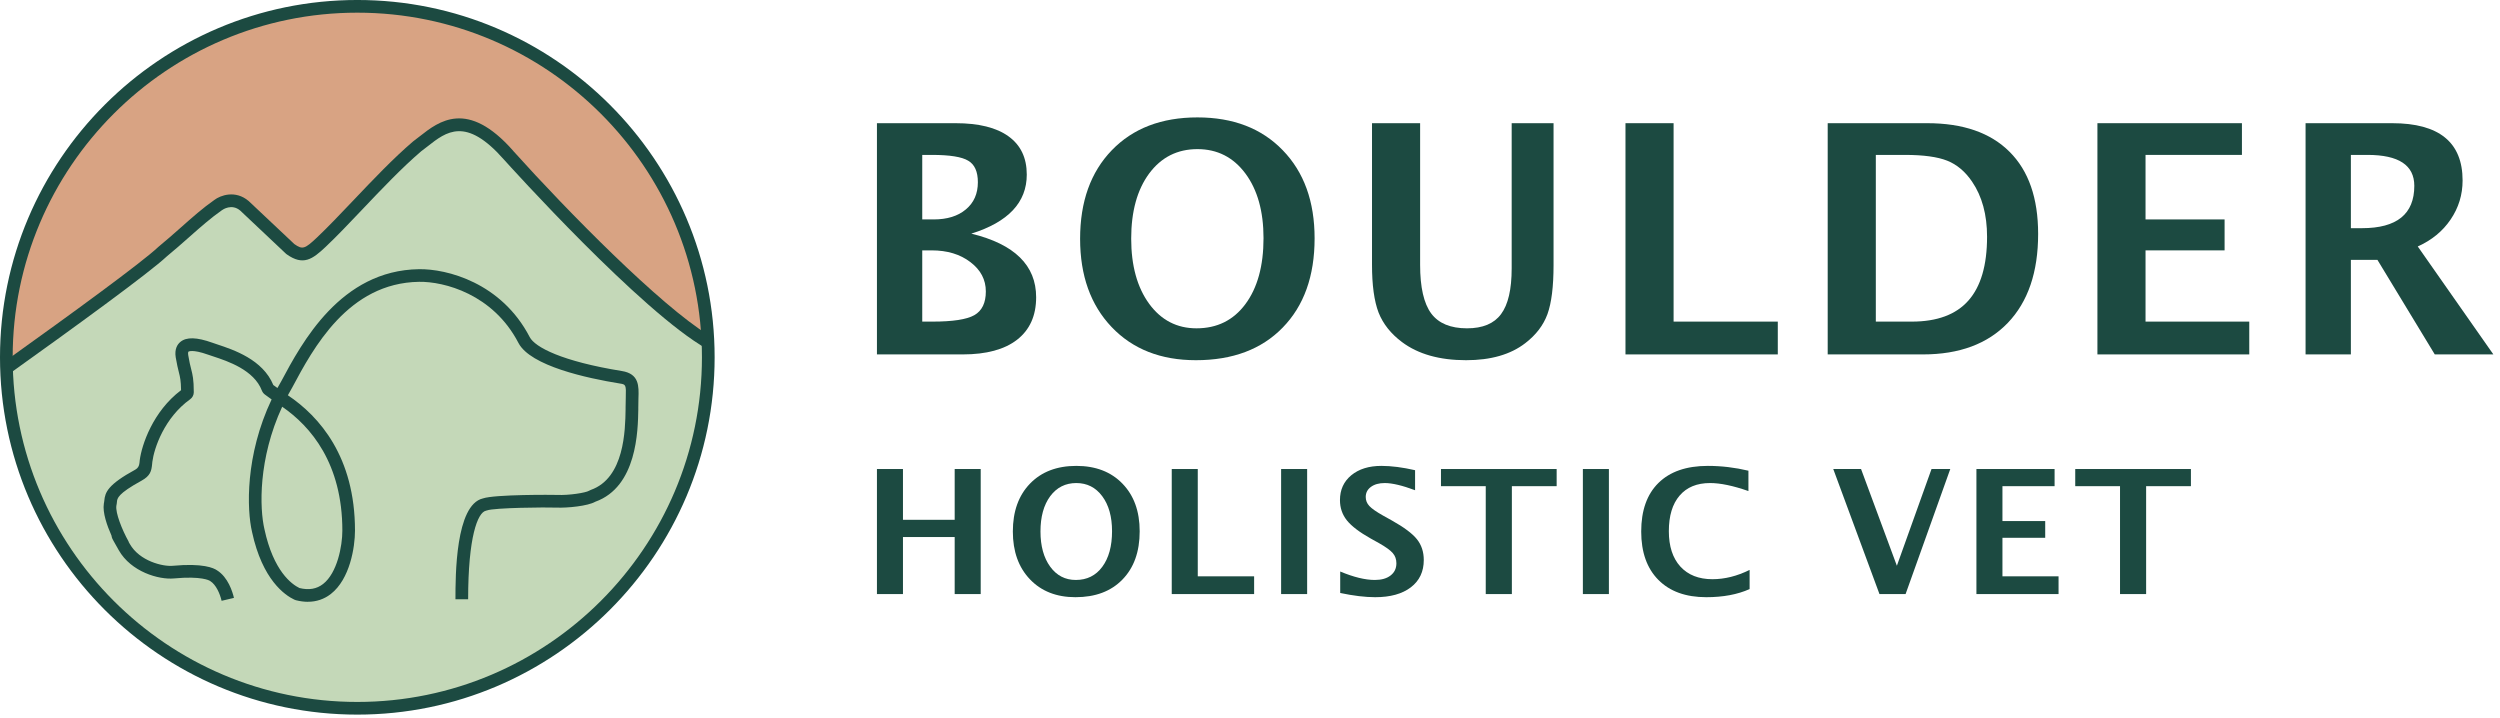 <svg xmlns="http://www.w3.org/2000/svg" fill="none" viewBox="0 0 188 54" height="54" width="188">
<path fill="#D8A383" d="M5.756 23.826L11.1 19.924L14.282 17.161C16.621 14.536 18.007 15.132 18.417 15.767C18.422 15.775 18.428 15.783 18.436 15.792L20.407 17.643L22.175 19.056C22.197 19.073 22.222 19.081 22.25 19.081H23.178C23.212 19.081 23.242 19.068 23.264 19.046L30.733 11.457C33.425 8.816 35.498 9.395 36.196 10.016L38.538 12.358L42.199 16.26L47.302 21.243C48.297 22.238 51.379 24.572 53.224 25.933C52.712 11.723 41.032 0.36 26.698 0.36C12.364 0.36 0.152 12.244 0.152 26.905C0.152 27.18 0.158 27.451 0.166 27.726L1.732 26.767L5.754 23.826H5.756Z"></path>
<path fill="#C4D8B8" d="M26.701 53.454C41.362 53.454 53.247 41.57 53.247 26.908C53.247 26.581 53.238 26.257 53.227 25.936C51.381 24.575 48.302 22.241 47.304 21.246L42.202 16.263L38.541 12.361L36.199 10.019C35.498 9.398 33.425 8.819 30.736 11.46L23.267 19.048C23.245 19.07 23.214 19.084 23.181 19.084H22.253C22.225 19.084 22.2 19.076 22.178 19.059L20.41 17.646L18.439 15.794C18.439 15.794 18.425 15.781 18.419 15.77C18.009 15.135 16.624 14.539 14.284 17.164L11.103 19.927L5.759 23.829L1.738 26.77L0.172 27.729C0.604 42.01 12.317 53.457 26.704 53.457L26.701 53.454Z"></path>
<path fill="#1C4A41" d="M26.87 53.739C12.053 53.739 -0 41.686 -0 26.869C-0 12.053 12.053 -0.001 26.87 -0.001C41.687 -0.001 53.74 12.053 53.74 26.869C53.74 41.686 41.687 53.739 26.87 53.739ZM26.87 0.953C12.58 0.953 0.953 12.579 0.953 26.869C0.953 41.159 12.58 52.786 26.87 52.786C41.16 52.786 52.786 41.159 52.786 26.869C52.786 12.579 41.16 0.953 26.87 0.953Z"></path>
<path fill="#1C4A41" d="M23.159 45.256C22.87 45.256 22.568 45.217 22.253 45.137C22.208 45.126 22.169 45.112 22.133 45.092C21.44 44.768 19.733 43.618 18.954 40.004C18.558 38.316 18.43 34.247 20.426 30.037L19.919 29.669C19.816 29.591 19.739 29.491 19.694 29.375C19.101 27.817 17.12 27.16 16.055 26.808C15.903 26.759 15.767 26.714 15.653 26.673C14.44 26.24 14.174 26.445 14.171 26.445C14.151 26.462 14.129 26.551 14.157 26.72C14.237 27.208 14.309 27.493 14.373 27.745C14.487 28.194 14.57 28.519 14.573 29.494C14.573 29.702 14.473 29.899 14.304 30.021C12.35 31.42 11.588 33.71 11.457 34.724C11.449 34.791 11.444 34.854 11.438 34.913C11.388 35.422 11.305 35.783 10.64 36.149C8.847 37.13 8.816 37.482 8.794 37.739C8.786 37.823 8.777 37.925 8.75 38.039C8.678 38.563 9.163 39.815 9.681 40.741L9.672 40.747C9.7 40.797 9.731 40.849 9.761 40.904C10.49 42.196 12.253 42.617 12.987 42.548C15.26 42.335 16.072 42.714 16.316 42.886C17.15 43.402 17.488 44.508 17.593 44.962L16.665 45.181C16.538 44.641 16.247 43.967 15.809 43.696L15.764 43.668C15.764 43.668 15.174 43.299 13.076 43.499C11.948 43.604 9.85 43.005 8.93 41.373L8.544 40.688C8.522 40.652 8.497 40.608 8.475 40.558C8.464 40.539 8.456 40.525 8.45 40.517H8.453C8.42 40.442 8.392 40.359 8.384 40.275C8.057 39.541 7.699 38.54 7.81 37.864L7.821 37.814C7.832 37.776 7.838 37.723 7.843 37.656C7.899 37.022 8.107 36.445 10.182 35.312C10.364 35.212 10.465 35.048 10.487 34.821C10.493 34.755 10.501 34.682 10.509 34.605C10.656 33.468 11.491 30.941 13.616 29.342C13.605 28.61 13.544 28.366 13.447 27.981C13.384 27.723 13.303 27.404 13.214 26.875C13.112 26.24 13.345 25.894 13.561 25.714C14.021 25.331 14.789 25.351 15.978 25.775C16.086 25.814 16.213 25.855 16.357 25.905C17.555 26.301 19.766 27.036 20.553 28.954L20.864 29.178C20.953 29.015 21.044 28.851 21.141 28.688C22.696 25.777 25.603 20.329 31.504 20.243C33.596 20.209 37.709 21.254 39.835 25.351C40.229 26.107 42.255 27.174 46.764 27.901C48.075 28.111 48.044 29.045 48.011 29.946C48.003 30.157 47.997 30.389 48 30.644V30.802C47.972 32.39 47.903 36.606 44.766 37.731C44.203 38.055 42.679 38.205 41.85 38.172C41.082 38.139 37.18 38.177 36.623 38.383C36.587 38.396 36.565 38.402 36.54 38.407C35.919 38.543 35.204 40.37 35.204 45.067H34.25C34.25 43.307 34.25 37.964 36.312 37.482C37.216 37.171 41.623 37.207 41.892 37.218C42.809 37.26 44.053 37.052 44.289 36.908C44.331 36.883 44.378 36.858 44.425 36.842C46.961 35.952 47.019 32.332 47.044 30.788V30.642C47.044 30.384 47.052 30.137 47.058 29.913C47.091 28.918 47.058 28.912 46.611 28.84C44.15 28.444 39.888 27.521 38.987 25.789C37.075 22.105 33.38 21.163 31.515 21.193C26.177 21.271 23.544 26.204 21.97 29.151C21.859 29.342 21.751 29.533 21.648 29.724C24.026 31.323 26.695 34.355 26.695 39.904C26.695 41.148 26.313 43.551 24.88 44.666C24.378 45.056 23.799 45.253 23.156 45.253L23.159 45.256ZM22.516 44.219C23.228 44.394 23.813 44.294 24.298 43.914C25.359 43.089 25.745 41.062 25.745 39.904C25.745 34.854 23.378 32.072 21.221 30.586C19.406 34.511 19.52 38.236 19.886 39.796C20.565 42.95 21.931 43.934 22.516 44.219ZM22.538 44.23C22.538 44.23 22.541 44.23 22.544 44.23C22.544 44.23 22.541 44.23 22.538 44.23ZM44.796 37.712C44.796 37.712 44.793 37.712 44.791 37.715C44.791 37.715 44.793 37.715 44.796 37.712Z"></path>
<path fill="#1C4A41" d="M38.593 11.341C35.151 7.433 32.992 9.129 31.565 10.251C31.404 10.376 31.249 10.501 31.094 10.612L31.066 10.634C29.575 11.906 28.042 13.522 26.557 15.085C25.581 16.11 24.661 17.08 23.841 17.856C22.918 18.729 22.749 18.785 22.136 18.355L18.7 15.118C17.696 14.264 16.565 14.697 16.122 15.035C15.279 15.62 14.454 16.351 13.578 17.128C13.046 17.599 12.494 18.086 11.926 18.552L11.901 18.574C10.681 19.727 5.402 23.58 0.316 27.213L0.407 28.319C5.643 24.583 11.233 20.512 12.544 19.281C13.12 18.807 13.675 18.319 14.21 17.845C15.063 17.089 15.873 16.376 16.679 15.814C16.754 15.758 17.427 15.296 18.062 15.833L21.504 19.079L21.554 19.12C22.801 20.007 23.497 19.5 24.495 18.558C25.334 17.765 26.263 16.787 27.247 15.75C28.707 14.212 30.221 12.618 31.67 11.379C31.828 11.263 31.989 11.138 32.153 11.008C33.566 9.897 35.029 8.749 37.879 11.981C38.325 12.477 48.227 23.452 53.155 26.235L53.291 25.204C49.633 22.945 42.745 15.963 38.591 11.346L38.593 11.341Z"></path>
<path fill="#1C4A41" d="M173.379 26.652V9.264H179.888C183.42 9.264 185.187 10.701 185.187 13.576C185.187 14.649 184.885 15.628 184.282 16.513C183.687 17.39 182.864 18.064 181.815 18.534L187.501 26.652H183.095L178.784 19.544H176.786V26.652H173.379ZM176.786 17.159H177.621C180.244 17.159 181.556 16.098 181.556 13.975C181.556 12.425 180.385 11.649 178.044 11.649H176.786V17.159Z"></path>
<path fill="#1C4A41" d="M157.726 26.652V9.264H168.593V11.649H161.344V16.501H167.289V18.828H161.344V24.185H169.145V26.652H157.726Z"></path>
<path fill="#1C4A41" d="M137.443 26.652V9.264H144.927C147.621 9.264 149.685 9.981 151.118 11.414C152.552 12.84 153.268 14.9 153.268 17.594C153.268 20.46 152.509 22.689 150.989 24.279C149.47 25.861 147.343 26.652 144.61 26.652H137.443ZM141.062 24.185H143.764C145.667 24.185 147.085 23.66 148.017 22.61C148.957 21.553 149.427 19.951 149.427 17.805C149.427 16.145 149.051 14.762 148.299 13.658C147.782 12.898 147.159 12.374 146.431 12.084C145.702 11.794 144.641 11.649 143.247 11.649H141.062V24.185Z"></path>
<path fill="#1C4A41" d="M122.236 26.652V9.264H125.854V24.185H133.69V26.652H122.236Z"></path>
<path fill="#1C4A41" d="M103.175 9.264H106.793V19.92C106.793 21.604 107.072 22.822 107.628 23.574C108.184 24.318 109.081 24.69 110.318 24.69C111.501 24.69 112.354 24.334 112.879 23.621C113.412 22.908 113.678 21.761 113.678 20.179V9.264H116.827V19.944C116.827 21.549 116.674 22.775 116.369 23.621C116.063 24.459 115.507 25.187 114.7 25.806C113.596 26.66 112.112 27.087 110.248 27.087C108.25 27.087 106.645 26.632 105.431 25.724C104.593 25.097 104.005 24.357 103.668 23.503C103.339 22.642 103.175 21.444 103.175 19.908V9.264Z"></path>
<path fill="#1C4A41" d="M89.93 27.087C87.29 27.087 85.179 26.256 83.597 24.596C82.015 22.936 81.224 20.723 81.224 17.958C81.224 15.162 82.019 12.941 83.609 11.297C85.199 9.652 87.345 8.829 90.047 8.829C92.734 8.829 94.872 9.652 96.462 11.297C98.059 12.941 98.858 15.15 98.858 17.923C98.858 20.758 98.059 22.994 96.462 24.631C94.872 26.268 92.694 27.087 89.93 27.087ZM89.977 24.69C91.527 24.69 92.753 24.083 93.654 22.869C94.562 21.647 95.017 19.994 95.017 17.911C95.017 15.89 94.562 14.269 93.654 13.047C92.745 11.825 91.543 11.214 90.047 11.214C88.535 11.214 87.325 11.825 86.417 13.047C85.516 14.269 85.066 15.902 85.066 17.946C85.066 19.975 85.516 21.608 86.417 22.846C87.317 24.075 88.504 24.69 89.977 24.69Z"></path>
<path fill="#1C4A41" d="M65.946 26.652V9.264H71.856C73.602 9.264 74.93 9.593 75.838 10.251C76.755 10.909 77.213 11.868 77.213 13.13C77.213 15.221 75.823 16.701 73.042 17.57C76.293 18.361 77.918 19.955 77.918 22.352C77.918 23.738 77.44 24.804 76.484 25.548C75.537 26.284 74.174 26.652 72.396 26.652H65.946ZM69.353 16.501H70.211C71.229 16.501 72.036 16.251 72.631 15.749C73.234 15.248 73.536 14.567 73.536 13.705C73.536 12.906 73.293 12.366 72.807 12.084C72.329 11.794 71.421 11.649 70.082 11.649H69.353V16.501ZM69.353 24.185H70.129C71.648 24.185 72.694 24.024 73.265 23.703C73.845 23.374 74.135 22.779 74.135 21.917C74.135 21.032 73.747 20.296 72.972 19.709C72.204 19.121 71.233 18.828 70.058 18.828H69.353V24.185Z"></path>
<path fill="#1C4A41" d="M159.426 44.674V36.56H156.058V35.27H164.757V36.56H161.389V44.674H159.426Z"></path>
<path fill="#1C4A41" d="M148.627 44.674V35.27H154.505V36.56H150.584V39.184H153.8V40.442H150.584V43.34H154.803V44.674H148.627Z"></path>
<path fill="#1C4A41" d="M141.336 44.674L137.861 35.27H139.951L142.645 42.545L145.251 35.27H146.661L143.3 44.674H141.336Z"></path>
<path fill="#1C4A41" d="M131.571 44.299C130.66 44.706 129.574 44.909 128.311 44.909C126.769 44.909 125.569 44.475 124.709 43.607C123.849 42.738 123.419 41.527 123.419 39.972C123.419 38.388 123.851 37.17 124.715 36.318C125.583 35.463 126.82 35.035 128.426 35.035C129.451 35.035 130.47 35.156 131.482 35.397V36.928C130.334 36.526 129.373 36.325 128.597 36.325C127.606 36.325 126.842 36.64 126.304 37.272C125.766 37.898 125.497 38.79 125.497 39.947C125.497 41.082 125.785 41.967 126.361 42.603C126.941 43.238 127.746 43.556 128.775 43.556C129.699 43.556 130.631 43.323 131.571 42.857V44.299Z"></path>
<path fill="#1C4A41" d="M119.032 44.674V35.27H120.989V44.674H119.032Z"></path>
<path fill="#1C4A41" d="M111.728 44.674V36.56H108.361V35.27H117.06V36.56H113.692V44.674H111.728Z"></path>
<path fill="#1C4A41" d="M100.784 44.592V42.978C101.796 43.401 102.662 43.613 103.383 43.613C103.887 43.613 104.283 43.501 104.571 43.276C104.863 43.052 105.009 42.747 105.009 42.361C105.009 42.056 104.918 41.8 104.736 41.592C104.554 41.38 104.209 41.131 103.7 40.843L103.071 40.493C102.228 40.019 101.633 39.565 101.286 39.133C100.938 38.697 100.765 38.189 100.765 37.608C100.765 36.833 101.048 36.21 101.616 35.74C102.188 35.27 102.942 35.035 103.878 35.035C104.628 35.035 105.473 35.143 106.414 35.359V36.865C105.452 36.505 104.692 36.325 104.132 36.325C103.7 36.325 103.353 36.422 103.09 36.617C102.832 36.808 102.703 37.06 102.703 37.373C102.703 37.632 102.794 37.858 102.976 38.053C103.158 38.248 103.501 38.487 104.005 38.771L104.679 39.146C105.585 39.654 106.21 40.122 106.553 40.55C106.896 40.978 107.068 41.499 107.068 42.113C107.068 42.986 106.744 43.67 106.096 44.166C105.448 44.661 104.554 44.909 103.414 44.909C102.66 44.909 101.783 44.803 100.784 44.592Z"></path>
<path fill="#1C4A41" d="M96.34 44.674V35.27H98.297V44.674H96.34Z"></path>
<path fill="#1C4A41" d="M88.115 44.674V35.27H90.072V43.34H94.31V44.674H88.115Z"></path>
<path fill="#1C4A41" d="M80.875 44.909C79.447 44.909 78.305 44.46 77.45 43.562C76.594 42.664 76.166 41.467 76.166 39.972C76.166 38.46 76.596 37.259 77.456 36.369C78.316 35.48 79.477 35.035 80.938 35.035C82.391 35.035 83.548 35.48 84.408 36.369C85.272 37.259 85.704 38.453 85.704 39.953C85.704 41.486 85.272 42.696 84.408 43.581C83.548 44.467 82.37 44.909 80.875 44.909ZM80.9 43.613C81.739 43.613 82.402 43.285 82.889 42.628C83.38 41.967 83.626 41.073 83.626 39.947C83.626 38.854 83.38 37.977 82.889 37.316C82.398 36.655 81.747 36.325 80.938 36.325C80.121 36.325 79.466 36.655 78.975 37.316C78.488 37.977 78.244 38.86 78.244 39.966C78.244 41.063 78.488 41.946 78.975 42.615C79.462 43.281 80.104 43.613 80.9 43.613Z"></path>
<path fill="#1C4A41" d="M65.946 44.674V35.27H67.903V39.089H71.792V35.27H73.749V44.674H71.792V40.385H67.903V44.674H65.946Z"></path>
</svg>
